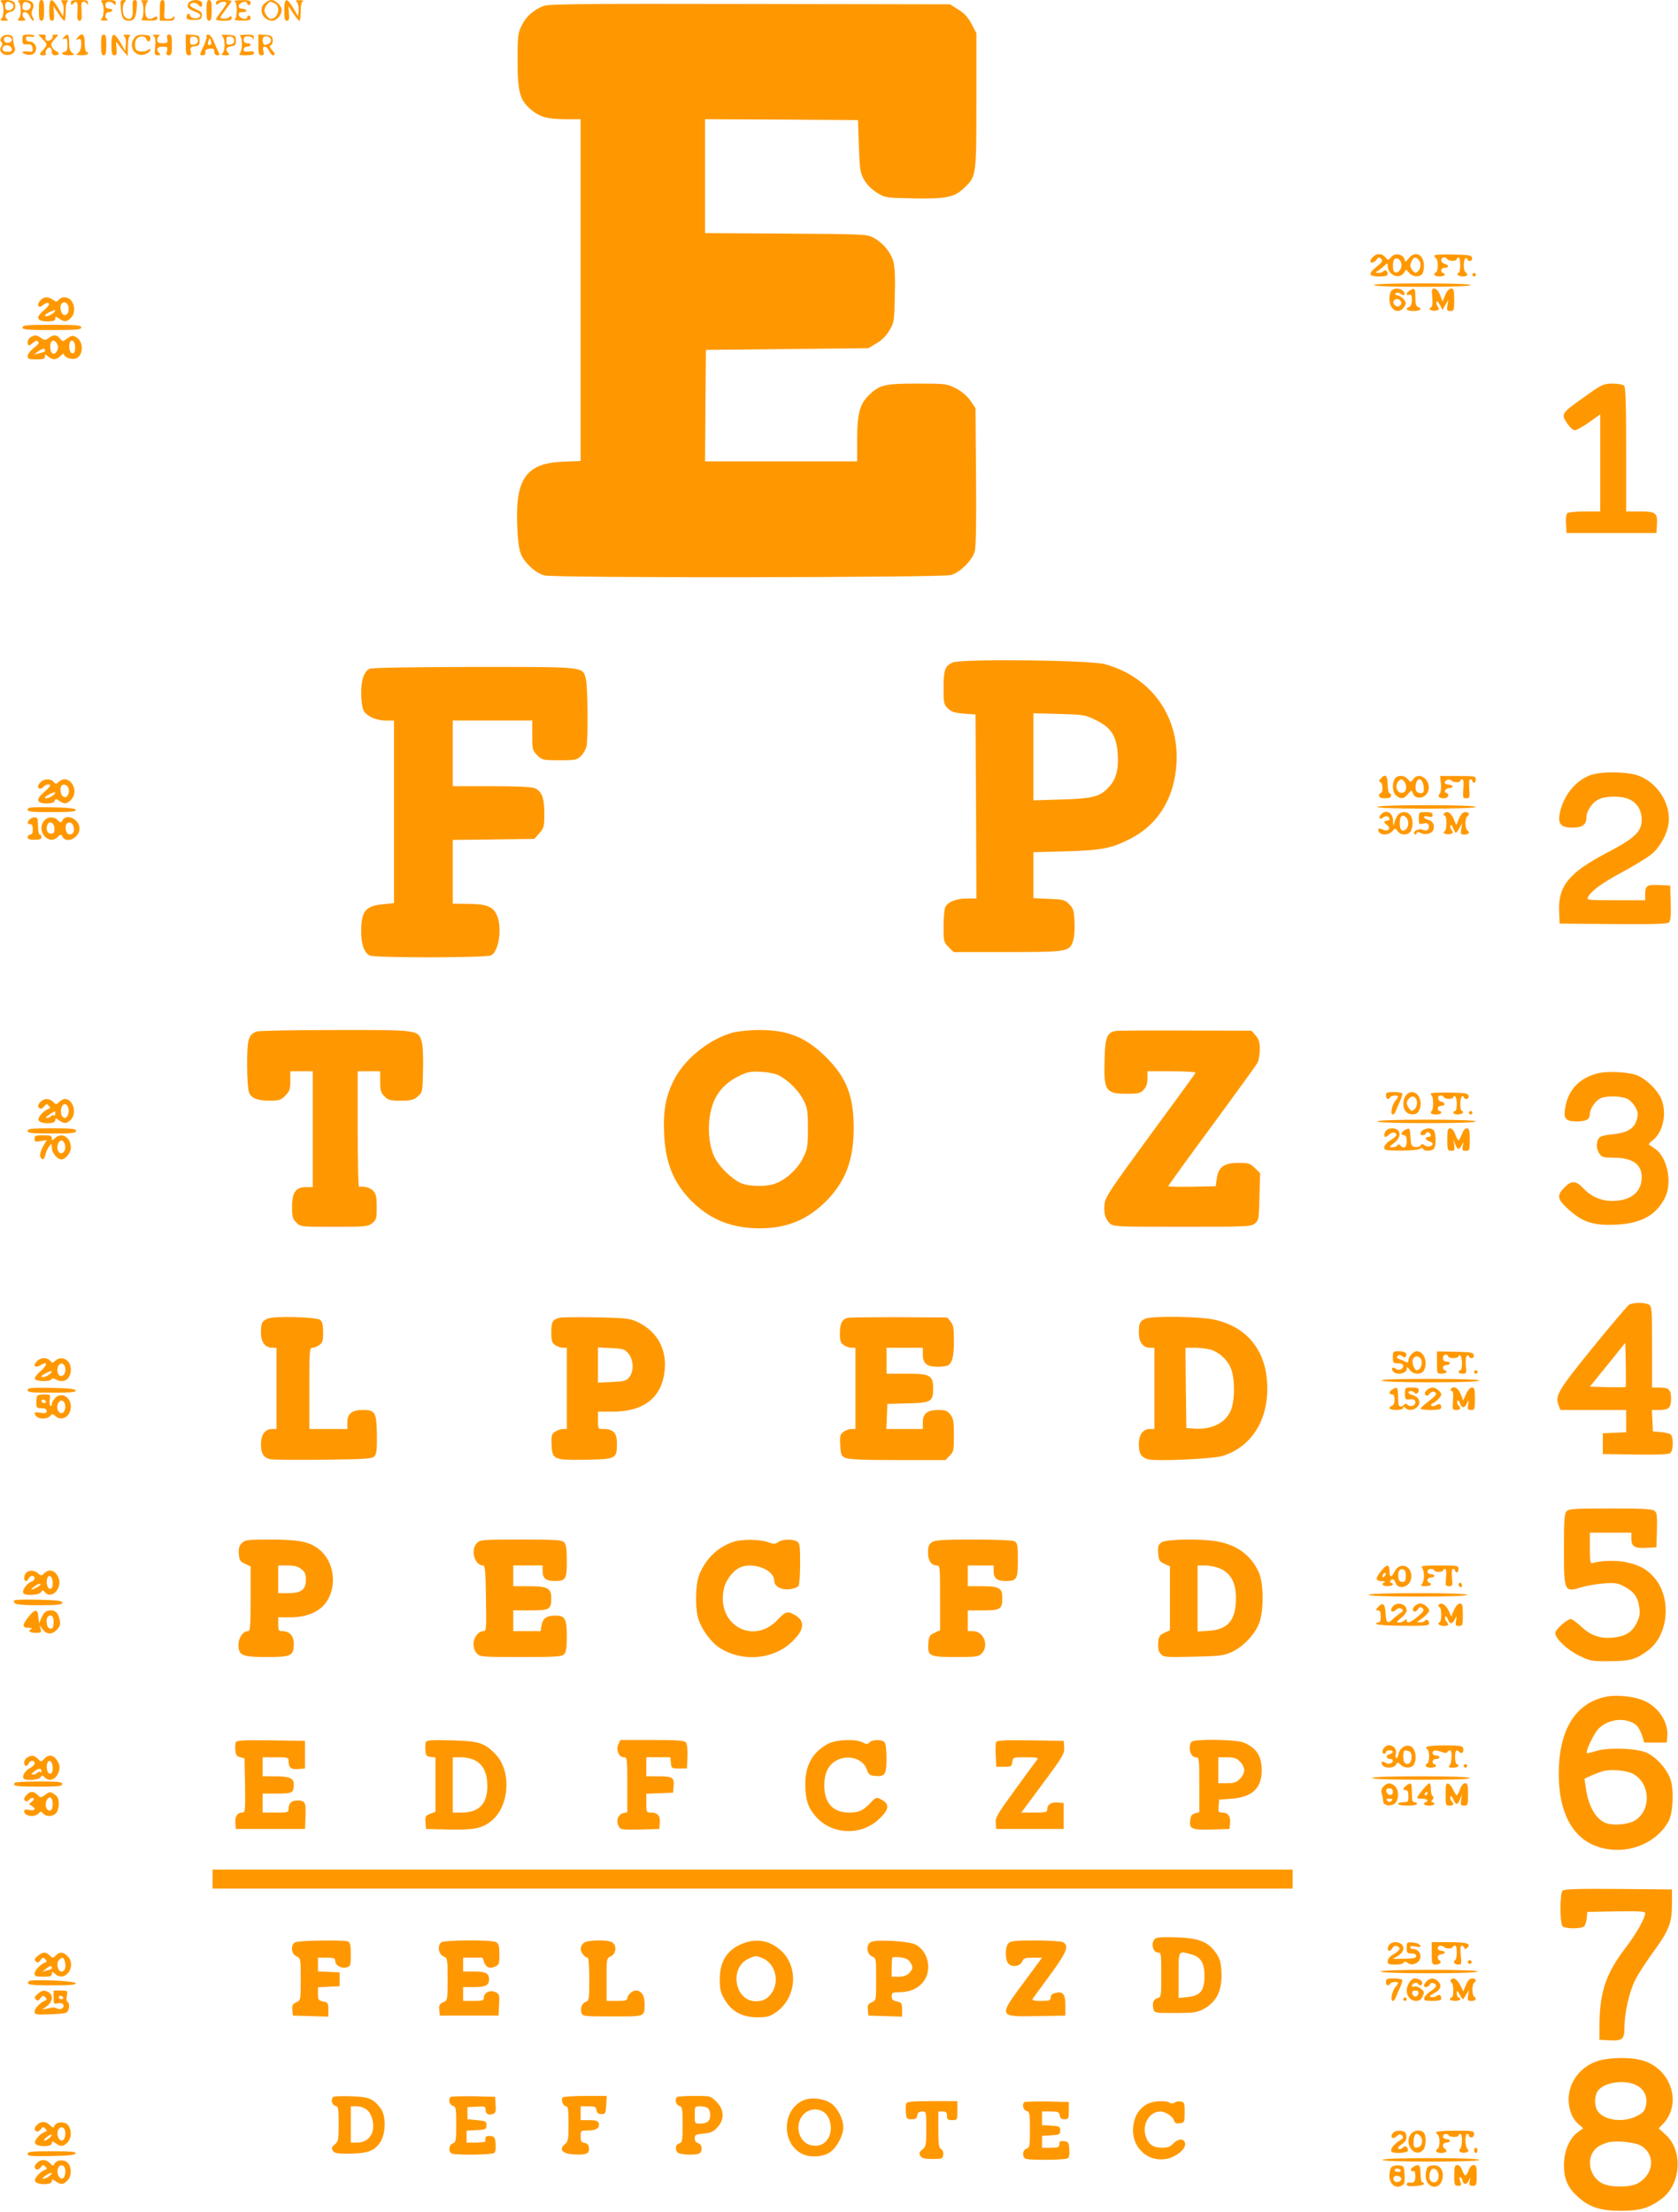 <?xml version="1.0" standalone="no"?>
<!DOCTYPE svg PUBLIC "-//W3C//DTD SVG 20010904//EN"
 "http://www.w3.org/TR/2001/REC-SVG-20010904/DTD/svg10.dtd">
<svg version="1.0" xmlns="http://www.w3.org/2000/svg"
 width="971pt" height="1280pt" viewBox="0 0 971 1280"
 preserveAspectRatio="xMidYMid meet">
<g transform="translate(0,1280) scale(0.1,-0.1)"
fill="#ff9800" stroke="none">
<path d="M8 12788 c16 -16 16 -80 0 -96 -9 -9 -5 -12 17 -12 21 0 26 3 16 9
-20 13 -7 39 21 43 15 2 24 11 26 27 4 29 -12 41 -57 41 -27 0 -32 -3 -23 -12z
m61 -7 c19 -12 6 -41 -19 -41 -15 0 -20 7 -20 25 0 26 14 31 39 16z"/>
<path d="M108 12788 c16 -16 16 -80 0 -96 -9 -9 -6 -12 17 -12 23 0 26 3 17
12 -17 17 -15 38 3 38 9 0 21 -11 27 -25 6 -14 15 -25 20 -25 5 0 4 10 -3 21
-8 15 -8 28 -1 43 16 36 -2 56 -50 56 -33 0 -39 -3 -30 -12z m61 -7 c19 -12 6
-41 -19 -41 -13 0 -20 7 -20 18 0 31 14 39 39 23z"/>
<path d="M225 12740 c0 -47 3 -60 15 -60 12 0 15 13 15 60 0 47 -3 60 -15 60
-12 0 -15 -13 -15 -60z"/>
<path d="M285 12740 c0 -47 3 -60 15 -60 12 0 15 10 12 43 l-3 42 28 -42 c15
-24 31 -43 36 -43 4 0 7 24 7 54 0 34 5 56 13 59 6 3 -1 6 -17 6 -24 1 -26 -1
-17 -13 7 -8 11 -30 9 -48 l-3 -33 -28 48 c-38 65 -52 61 -52 -13z"/>
<path d="M410 12783 c0 -13 3 -14 12 -5 23 23 30 12 26 -43 -2 -44 0 -55 12
-55 12 0 14 11 12 55 -3 44 -1 55 11 55 9 0 18 -6 20 -12 3 -8 6 -6 6 5 1 14
-8 17 -49 17 -40 0 -50 -3 -50 -17z"/>
<path d="M588 12788 c7 -7 12 -28 12 -48 0 -20 -5 -41 -12 -48 -9 -9 -5 -12
18 -11 16 0 23 3 17 6 -21 8 -15 43 7 43 11 0 20 5 20 10 0 6 -9 10 -20 10
-13 0 -20 7 -20 20 0 23 29 27 48 8 9 -9 12 -8 12 5 0 14 -9 17 -47 17 -37 0
-44 -3 -35 -12z"/>
<path d="M699 12753 c4 -56 15 -73 46 -73 31 0 42 17 46 73 3 37 1 47 -11 47
-12 0 -14 -11 -12 -50 4 -54 -14 -74 -43 -50 -18 15 -20 71 -3 88 9 9 8 12 -8
12 -17 0 -19 -6 -15 -47z"/>
<path d="M818 12793 c7 -3 12 -24 12 -53 0 -29 -5 -50 -12 -53 -7 -3 11 -6 40
-6 40 -1 52 2 52 14 0 12 -4 13 -19 4 -31 -20 -51 -4 -51 39 0 21 5 43 12 50
9 9 5 12 -17 11 -17 0 -24 -3 -17 -6z"/>
<path d="M925 12740 l0 -60 43 0 c34 0 42 3 41 18 0 10 -3 12 -6 5 -2 -7 -16
-13 -30 -13 -24 0 -25 2 -21 55 2 44 0 55 -12 55 -12 0 -15 -13 -15 -60z"/>
<path d="M1090 12781 c-11 -22 -1 -34 43 -50 30 -12 35 -26 12 -35 -18 -6 -45
2 -45 15 0 5 -4 9 -10 9 -5 0 -10 -8 -10 -18 0 -14 8 -18 43 -17 36 0 42 3 45
23 3 18 -4 26 -32 37 -20 9 -36 19 -36 24 0 17 29 20 44 6 19 -20 26 -19 26 3
0 27 -66 29 -80 3z"/>
<path d="M1195 12740 c0 -47 3 -60 15 -60 12 0 15 13 15 60 0 47 -3 60 -15 60
-12 0 -15 -13 -15 -60z"/>
<path d="M1250 12783 c0 -13 3 -14 12 -5 14 14 48 16 48 4 0 -5 -13 -26 -30
-48 -16 -21 -30 -42 -30 -46 0 -5 20 -8 45 -8 35 0 45 4 45 16 0 13 -3 14 -14
4 -8 -6 -25 -10 -36 -8 -21 3 -20 5 14 50 20 26 36 49 36 52 0 3 -20 6 -45 6
-36 0 -45 -4 -45 -17z"/>
<path d="M1358 12793 c7 -3 12 -24 12 -53 0 -29 -5 -50 -12 -53 -7 -3 11 -6
40 -6 40 -1 52 2 52 14 0 8 -4 15 -10 15 -5 0 -10 -5 -10 -11 0 -18 -45 -5
-48 14 -3 13 3 17 23 17 15 0 24 4 20 10 -3 6 -15 10 -26 10 -14 0 -19 6 -17
18 3 18 48 31 48 13 0 -6 5 -11 10 -11 6 0 10 7 10 15 0 12 -12 15 -52 14 -29
0 -47 -3 -40 -6z"/>
<path d="M1529 12779 c-36 -36 -6 -99 47 -99 25 0 54 34 54 62 0 24 -35 58
-60 58 -11 0 -29 -9 -41 -21z m62 1 c36 -20 17 -90 -25 -90 -12 0 -36 33 -36
50 0 17 24 50 36 50 3 0 14 -5 25 -10z"/>
<path d="M1645 12740 c0 -47 3 -60 15 -60 12 0 15 10 12 43 l-3 42 28 -42 c15
-24 31 -43 36 -43 4 0 7 24 7 54 0 34 5 56 13 59 6 3 -1 6 -17 6 -24 1 -26 -1
-17 -13 7 -8 11 -30 9 -48 l-3 -33 -28 48 c-38 65 -52 61 -52 -13z"/>
<path d="M3147 12766 c-57 -21 -103 -61 -128 -113 -22 -44 -24 -60 -24 -203 0
-182 13 -229 76 -283 51 -44 97 -57 203 -57 l86 0 0 -989 0 -989 -98 -4 c-216
-7 -281 -97 -269 -373 3 -82 10 -134 22 -163 21 -50 84 -108 134 -122 57 -16
2302 -13 2355 2 52 16 121 84 136 135 8 26 10 161 8 435 l-3 396 -30 44 c-20
28 -49 52 -84 71 -53 26 -59 27 -223 27 -190 0 -218 -7 -281 -68 -52 -51 -67
-107 -67 -259 l0 -123 -440 0 -440 0 2 323 3 322 470 5 470 5 47 28 c31 18 57
44 75 75 27 45 28 54 31 201 3 99 0 169 -8 196 -15 55 -60 109 -113 138 -41
22 -48 22 -509 25 l-468 3 0 329 0 330 443 -2 442 -3 5 -150 c5 -136 7 -154
30 -195 16 -28 43 -55 74 -75 49 -30 51 -30 213 -33 186 -4 237 6 293 61 70
67 70 68 70 503 l0 392 -28 53 c-20 39 -41 62 -77 84 l-48 30 -1156 2 c-948 2
-1163 0 -1194 -11z"/>
<path d="M10 12585 c-9 -11 -10 -19 -2 -27 8 -8 7 -16 -1 -28 -8 -14 -8 -22 2
-34 27 -32 92 -6 76 30 -4 10 -8 30 -9 44 -1 19 -7 26 -27 28 -14 2 -31 -4
-39 -13z m58 -12 c5 -17 -26 -29 -40 -15 -6 6 -7 15 -3 22 9 14 37 9 43 -7z
m0 -55 c3 -13 -3 -18 -21 -18 -29 0 -37 7 -30 27 8 19 47 12 51 -9z"/>
<path d="M130 12571 c0 -26 3 -30 27 -28 22 2 29 -3 31 -22 3 -21 1 -23 -27
-19 -37 5 -42 -9 -6 -18 15 -4 32 -1 40 6 29 24 11 70 -27 70 -10 0 -18 7 -18
16 0 12 7 15 25 12 14 -3 25 -1 25 3 0 5 -16 9 -35 9 -32 0 -35 -2 -35 -29z"/>
<path d="M245 12575 c30 -29 31 -35 5 -63 -25 -27 -25 -32 1 -32 11 0 17 4 14
10 -8 13 14 42 26 34 5 -3 9 -14 9 -25 0 -12 7 -19 20 -19 23 0 27 15 6 23 -8
3 -19 14 -25 25 -8 14 -5 24 15 45 24 26 24 27 4 27 -12 0 -19 -4 -16 -9 8
-12 -21 -34 -34 -26 -6 4 -9 13 -6 21 4 10 -2 14 -19 14 l-24 0 24 -25z"/>
<path d="M370 12585 c-11 -13 -10 -14 4 -9 13 5 16 -1 16 -35 0 -30 -4 -41
-15 -41 -8 0 -15 -4 -15 -10 0 -5 17 -10 38 -10 33 1 35 2 20 14 -13 9 -18 27
-18 60 0 48 -9 57 -30 31z"/>
<path d="M449 12583 c-12 -15 -12 -16 4 -10 14 5 17 0 17 -30 0 -22 -7 -41
-17 -49 -16 -12 -14 -13 20 -14 20 0 37 5 37 10 0 6 -4 10 -10 10 -5 0 -10 23
-10 50 0 53 -15 65 -41 33z"/>
<path d="M585 12540 c0 -47 3 -60 15 -60 12 0 15 13 15 60 0 47 -3 60 -15 60
-12 0 -15 -13 -15 -60z"/>
<path d="M645 12540 c0 -49 3 -60 17 -60 13 0 15 8 12 43 -4 37 -3 40 8 23 7
-10 23 -31 35 -45 l22 -26 1 57 c0 35 5 58 13 61 6 3 -1 6 -18 6 -20 0 -26 -2
-17 -8 8 -5 12 -23 10 -47 l-3 -39 -28 48 c-38 64 -52 61 -52 -13z"/>
<path d="M774 12575 c-34 -52 15 -112 71 -87 14 6 25 17 25 23 0 8 -4 8 -14 0
-8 -7 -27 -11 -43 -9 -22 2 -29 9 -31 31 -2 16 2 35 9 43 15 18 48 18 55 -1 8
-21 24 -19 24 3 0 15 -8 19 -40 20 -32 2 -43 -3 -56 -23z"/>
<path d="M889 12591 c10 -6 12 -23 9 -60 -5 -46 -3 -51 15 -51 16 0 18 3 9 12
-22 22 -13 38 19 38 28 0 31 -2 25 -25 -5 -20 -3 -25 11 -25 15 0 18 9 18 60
0 48 -3 60 -16 60 -12 0 -15 -7 -11 -25 4 -22 1 -25 -27 -25 -24 0 -31 4 -31
19 0 11 6 22 13 24 6 3 -1 6 -18 6 -21 1 -26 -2 -16 -8z"/>
<path d="M1075 12540 c0 -51 3 -60 18 -60 13 0 16 5 11 24 -5 21 -2 25 23 28
24 3 28 7 28 33 0 28 -3 30 -40 33 l-40 3 0 -61z m70 25 c0 -13 -8 -21 -22
-23 -19 -3 -23 1 -23 23 0 22 4 26 23 23 14 -2 22 -10 22 -23z"/>
<path d="M1195 12590 c3 -5 -5 -32 -18 -60 -23 -47 -23 -50 -5 -50 12 0 18 6
16 18 -2 12 5 18 25 20 22 3 27 -1 27 -17 0 -12 7 -21 15 -21 18 0 18 4 5 28
-5 9 -16 34 -24 55 -9 21 -22 37 -31 37 -9 0 -13 -4 -10 -10z m23 -49 c-15 -5
-19 4 -11 24 6 18 7 18 13 -1 4 -10 3 -21 -2 -23z"/>
<path d="M1288 12589 c15 -16 16 -81 0 -97 -9 -9 -6 -12 17 -12 23 0 26 3 17
12 -20 20 -14 36 16 40 23 3 27 8 27 33 0 28 -2 30 -45 33 -36 3 -43 1 -32 -9z
m67 -24 c0 -13 -8 -21 -22 -23 -19 -3 -23 1 -23 23 0 22 4 26 23 23 14 -2 22
-10 22 -23z"/>
<path d="M1388 12593 c16 -6 16 -85 0 -101 -9 -9 -2 -12 35 -12 32 0 47 4 47
13 0 9 -10 12 -30 9 -23 -3 -30 0 -30 12 0 9 8 16 20 16 11 0 20 5 20 10 0 6
-9 10 -20 10 -13 0 -20 7 -20 20 0 14 7 20 24 20 13 0 27 -6 29 -12 3 -8 6 -6
6 5 1 14 -7 17 -46 16 -27 0 -42 -3 -35 -6z"/>
<path d="M1495 12540 c0 -51 3 -60 18 -60 14 0 16 5 11 25 -4 18 -2 25 8 25 8
0 20 -11 26 -25 6 -14 16 -25 22 -25 15 0 12 11 -7 32 -14 15 -15 21 -4 27 7
5 11 19 9 32 -2 20 -9 24 -43 27 l-40 3 0 -61z m72 34 c6 -16 -12 -34 -34 -34
-7 0 -13 11 -13 25 0 18 5 25 20 25 11 0 23 -7 27 -16z"/>
<path d="M7946 11314 c-9 -8 -16 -20 -16 -25 0 -15 22 -10 36 9 10 14 15 15
26 4 11 -11 7 -19 -24 -44 -53 -42 -50 -58 12 -58 37 0 50 4 50 14 0 19 -17
29 -25 16 -3 -5 -16 -10 -28 -9 -21 0 -21 1 -3 12 11 7 28 20 38 30 17 16 18
16 18 -1 0 -52 65 -82 93 -42 l14 20 18 -20 c20 -22 55 -26 73 -8 7 7 12 29
12 49 0 66 -51 91 -88 44 -18 -23 -20 -24 -25 -5 -8 30 -57 38 -77 12 -17 -20
-17 -20 -33 -1 -20 23 -50 25 -71 3z m164 -49 c0 -26 -24 -50 -40 -40 -14 9
-13 72 3 78 18 7 37 -12 37 -38z m98 33 c17 -17 15 -53 -4 -69 -14 -11 -18
-10 -30 6 -17 23 -17 30 -4 56 12 22 21 24 38 7z"/>
<path d="M8300 11321 c0 -6 5 -13 10 -16 6 -3 10 -21 10 -40 0 -19 -4 -37 -10
-40 -20 -12 -9 -25 20 -25 17 0 30 5 30 10 0 6 -4 10 -10 10 -5 0 -10 7 -10
15 0 8 9 15 20 15 11 0 20 4 20 9 0 5 -9 11 -20 14 -11 3 -20 12 -20 21 0 18
25 22 35 6 3 -5 17 -10 31 -10 13 0 24 5 24 10 0 6 5 10 10 10 6 0 10 -20 10
-45 0 -25 -5 -45 -11 -45 -5 0 -7 -4 -4 -10 8 -13 55 -13 55 -1 0 6 -4 13 -10
16 -5 3 -10 21 -10 40 0 19 5 37 10 40 6 3 10 1 10 -4 0 -6 7 -11 16 -11 9 0
14 7 12 18 -3 15 -17 17 -111 19 -61 2 -107 -1 -107 -6z"/>
<path d="M8520 11210 c0 -5 5 -10 10 -10 6 0 10 5 10 10 0 6 -4 10 -10 10 -5
0 -10 -4 -10 -10z"/>
<path d="M7950 11150 c0 -6 100 -10 280 -10 180 0 280 4 280 10 0 6 -100 10
-280 10 -180 0 -280 -4 -280 -10z"/>
<path d="M8052 11118 c-7 -7 -12 -29 -12 -49 0 -63 53 -92 84 -47 13 19 14 25
2 42 -7 11 -24 23 -37 26 -17 4 -20 8 -11 14 7 4 19 2 28 -5 19 -16 30 -4 14
16 -15 18 -51 20 -68 3z m55 -64 c8 -22 -18 -37 -36 -20 -7 8 -10 19 -7 25 10
16 36 13 43 -5z"/>
<path d="M8158 11119 c-22 -12 -24 -33 -3 -25 12 4 15 -3 15 -30 0 -22 -6 -37
-15 -40 -28 -11 -15 -24 25 -24 40 0 53 13 25 24 -11 4 -15 20 -15 56 0 52 -3
56 -32 39z"/>
<path d="M8288 11079 c3 -37 1 -54 -9 -60 -11 -6 -10 -9 4 -15 9 -3 24 -3 33
0 13 5 14 9 4 21 -6 8 -10 20 -8 27 3 8 11 1 20 -16 l15 -30 17 30 17 29 -5
-32 c-5 -29 -3 -33 17 -33 20 0 22 4 22 65 0 56 -3 65 -18 65 -11 0 -24 -14
-34 -37 l-15 -38 -15 38 c-9 23 -22 37 -33 37 -15 0 -16 -7 -12 -51z"/>
<path d="M236 11064 c-28 -28 -14 -54 15 -28 10 9 23 13 30 9 8 -5 -1 -18 -26
-40 -51 -42 -44 -65 20 -65 34 0 45 4 45 16 0 14 2 14 22 0 30 -21 44 -20 68
4 24 24 26 67 4 98 -17 25 -56 29 -74 7 -11 -13 -15 -13 -33 0 -28 19 -52 19
-71 -1z m160 -39 c8 -32 -13 -60 -32 -44 -15 12 -19 51 -7 62 14 15 33 6 39
-18z m-92 -40 c-18 -14 -44 -20 -44 -10 0 7 54 34 59 29 3 -2 -4 -11 -15 -19z"/>
<path d="M130 10905 c0 -13 26 -15 170 -15 144 0 170 2 170 15 0 13 -26 15
-170 15 -144 0 -170 -2 -170 -15z"/>
<path d="M178 10849 c-10 -5 -18 -19 -18 -29 0 -24 8 -25 32 -3 13 11 22 13
29 6 7 -7 -1 -19 -26 -37 -19 -15 -35 -36 -35 -47 0 -16 7 -19 50 -19 40 0 50
3 50 17 0 15 1 15 18 0 25 -22 48 -21 72 3 11 11 20 16 20 10 0 -16 40 -32 65
-26 49 12 52 101 4 126 -18 10 -26 8 -49 -8 -27 -20 -27 -20 -43 -1 -20 23
-36 24 -65 3 -20 -14 -24 -14 -44 0 -26 18 -36 19 -60 5z m152 -39 c8 -14 8
-26 0 -41 -14 -25 -34 -20 -38 10 -7 47 18 68 38 31z m105 -21 c0 -24 -5 -34
-15 -34 -16 0 -25 37 -16 62 10 26 31 8 31 -28z m-176 -24 c-2 -2 -18 -6 -34
-10 l-30 -7 30 21 c17 12 31 16 34 10 1 -6 1 -12 0 -14z"/>
<path d="M9170 10504 c-136 -96 -137 -99 -103 -152 16 -24 35 -42 46 -42 10 0
47 21 83 46 l64 46 0 -281 0 -281 -87 0 c-49 0 -94 -4 -101 -9 -9 -5 -12 -25
-10 -62 l3 -54 260 0 260 0 3 48 c4 69 -6 77 -99 77 l-79 0 0 358 c0 265 -3
361 -12 370 -7 7 -37 12 -67 12 -53 -1 -61 -4 -161 -76z"/>
<path d="M5513 8966 c-45 -20 -53 -43 -53 -149 0 -88 2 -95 26 -118 20 -19 40
-25 92 -29 l67 -5 3 -532 2 -533 -55 0 c-61 0 -108 -19 -125 -49 -5 -11 -10
-61 -10 -111 0 -88 1 -93 29 -121 l29 -29 312 0 c349 0 359 2 380 66 7 20 10
69 8 110 -3 65 -7 77 -31 101 -25 26 -35 28 -117 31 l-90 4 0 133 0 133 188 5
c210 6 265 17 377 75 132 69 218 186 250 337 65 311 -99 587 -400 671 -85 24
-832 32 -882 10z m831 -335 c86 -42 117 -91 124 -195 6 -94 -11 -151 -57 -197
-50 -51 -92 -61 -273 -66 l-158 -5 0 252 0 252 149 -4 c143 -4 151 -5 215 -37z"/>
<path d="M2137 8929 c-32 -18 -47 -65 -47 -141 0 -40 6 -84 13 -98 17 -34 72
-60 130 -60 l47 0 0 -529 0 -528 -60 -6 c-105 -9 -130 -39 -130 -158 0 -75 17
-121 49 -139 27 -14 675 -14 703 1 47 25 66 169 30 239 -22 45 -62 59 -169 59
l-83 1 0 184 0 185 236 3 236 3 29 33 c27 30 29 38 29 113 0 90 -14 129 -55
147 -18 8 -98 12 -250 12 l-225 0 0 190 0 190 230 0 230 0 0 -86 c0 -81 1 -87
29 -115 29 -28 32 -29 129 -29 93 0 101 2 124 25 14 14 28 39 32 56 10 51 7
351 -4 390 -20 72 8 69 -647 69 -381 -1 -594 -4 -606 -11z"/>
<path d="M9203 8314 c-89 -32 -162 -126 -179 -231 -8 -54 12 -73 76 -73 56 0
80 18 80 58 0 40 36 91 75 108 44 18 126 18 169 0 48 -20 76 -64 76 -120 0
-69 -40 -107 -201 -191 -219 -115 -283 -192 -277 -338 l3 -72 309 -3 c224 -2
312 1 323 9 10 9 13 36 11 113 l-3 101 -64 3 c-71 3 -81 -3 -81 -55 l0 -33
-170 0 c-160 0 -170 1 -161 18 20 37 81 82 201 146 69 38 143 83 165 101 49
40 91 114 100 177 17 111 -61 236 -171 278 -67 25 -216 27 -281 4z"/>
<path d="M7989 8293 c-11 -13 -11 -17 -1 -20 14 -5 17 -63 2 -63 -5 0 -10 -7
-10 -15 0 -10 11 -15 35 -15 24 0 35 5 35 15 0 8 -4 15 -10 15 -5 0 -10 23
-10 50 0 53 -15 65 -41 33z"/>
<path d="M8070 8291 c-16 -30 -12 -76 8 -94 26 -24 47 -21 70 8 19 24 21 25
27 6 14 -44 79 -33 91 16 15 60 -55 111 -88 64 -14 -20 -14 -20 -31 -1 -22 26
-63 26 -77 1z m60 -21 c16 -30 3 -62 -23 -58 -25 3 -35 41 -17 64 17 19 27 18
40 -6z m108 -23 c3 -32 0 -37 -18 -37 -25 0 -34 21 -26 56 10 40 40 27 44 -19z"/>
<path d="M8338 8265 c2 -26 0 -51 -7 -58 -14 -17 -4 -27 26 -27 24 0 33 25 11
32 -18 6 0 28 23 28 11 0 17 5 14 10 -3 6 -15 10 -26 10 -10 0 -19 5 -19 10 0
15 31 25 39 13 8 -12 51 -14 51 -2 0 5 5 9 11 9 8 0 10 -18 7 -55 -4 -51 -3
-55 17 -55 20 0 21 4 17 55 -3 37 -1 55 7 55 6 0 11 -4 11 -10 0 -5 5 -10 10
-10 6 0 10 9 10 20 0 18 -7 19 -104 19 l-103 0 5 -44z"/>
<path d="M236 8274 c-9 -8 -16 -19 -16 -24 0 -17 18 -20 30 -5 13 16 40 21 40
8 0 -5 -17 -22 -37 -39 -47 -40 -41 -64 17 -64 27 0 43 5 46 15 5 13 8 13 27
0 29 -20 43 -19 67 5 56 56 -12 158 -70 105 -15 -14 -18 -14 -30 0 -16 20 -54
19 -74 -1z m162 -42 c5 -32 -16 -56 -34 -41 -15 12 -19 51 -7 63 14 13 38 0
41 -22z m-94 -37 c-18 -14 -44 -20 -44 -10 0 7 54 34 59 29 3 -2 -4 -11 -15
-19z"/>
<path d="M7970 8130 c0 -6 102 -10 285 -10 183 0 285 4 285 10 0 6 -102 10
-285 10 -183 0 -285 -4 -285 -10z"/>
<path d="M160 8115 c0 -13 21 -15 141 -15 108 0 140 3 137 13 -3 9 -43 13
-141 15 -117 2 -137 0 -137 -13z"/>
<path d="M7990 8085 c-16 -20 -5 -32 14 -16 15 13 36 7 36 -10 0 -5 -7 -9 -15
-9 -20 0 -19 -10 3 -26 24 -18 3 -40 -26 -25 -23 12 -36 3 -21 -16 17 -19 57
-16 76 7 17 19 17 19 30 0 17 -24 56 -26 74 -4 7 9 13 31 13 49 0 40 -19 65
-49 65 -26 0 -43 -17 -55 -57 -8 -27 -8 -27 -9 8 -1 48 -43 67 -71 34z m148
-17 c16 -16 15 -53 -3 -68 -21 -17 -35 -4 -35 34 0 45 14 58 38 34z"/>
<path d="M8210 8064 c0 -34 2 -36 25 -30 18 5 27 2 32 -9 8 -24 -11 -39 -34
-27 -20 11 -63 -11 -48 -25 4 -5 10 -2 12 4 3 10 10 10 25 2 26 -14 65 -4 73
20 8 27 -4 50 -31 57 -13 3 -24 10 -24 15 0 5 11 7 25 3 19 -5 25 -2 25 10 0
12 -10 16 -40 16 -39 0 -40 -1 -40 -36z"/>
<path d="M8355 8090 c-3 -5 -1 -10 4 -10 16 0 14 -87 -1 -93 -9 -3 -7 -7 5
-12 9 -4 24 -4 33 -1 13 5 14 9 4 21 -6 8 -10 20 -7 27 3 8 9 2 16 -14 6 -16
13 -28 15 -28 3 0 13 12 21 28 l16 27 -5 -32 c-5 -30 -3 -33 19 -33 25 0 33
14 15 25 -5 3 -10 21 -10 40 0 19 5 37 10 40 17 11 11 25 -11 25 -14 0 -25
-12 -36 -37 l-16 -38 -16 37 c-15 37 -42 50 -56 28z"/>
<path d="M172 8058 c-16 -16 -15 -28 3 -28 10 0 15 -10 15 -30 0 -20 -5 -30
-15 -30 -8 0 -15 -7 -15 -15 0 -11 11 -15 40 -15 29 0 40 4 40 15 0 8 -4 15
-10 15 -5 0 -10 23 -10 50 0 41 -3 50 -18 50 -10 0 -23 -5 -30 -12z"/>
<path d="M257 8052 c-52 -58 24 -150 78 -95 16 16 18 16 27 0 23 -42 98 -6 98
48 0 54 -75 90 -98 48 -9 -16 -11 -16 -27 0 -22 22 -58 22 -78 -1z m58 -47 c0
-23 -4 -30 -20 -30 -21 0 -31 25 -21 51 11 28 41 12 41 -21z m111 9 c8 -29 -7
-49 -30 -41 -16 6 -22 48 -9 60 14 15 33 6 39 -19z"/>
<path d="M1484 6830 c-47 -19 -54 -45 -54 -192 0 -79 5 -147 11 -161 15 -34
49 -47 120 -47 54 0 64 3 90 29 25 26 29 37 29 85 l0 56 65 0 65 0 0 -335 0
-335 -38 0 c-60 0 -82 -30 -82 -114 0 -58 3 -70 25 -91 24 -25 25 -25 218 -25
181 0 196 1 221 21 24 19 26 27 26 93 0 59 -4 76 -20 94 -18 19 -51 28 -82 23
-5 0 -8 150 -8 334 l0 335 65 0 65 0 0 -60 c0 -51 4 -65 25 -85 21 -22 33 -25
94 -25 59 0 74 4 98 24 28 24 28 26 31 153 2 77 -1 143 -8 166 -20 67 -22 67
-507 66 -235 0 -438 -4 -449 -9z"/>
<path d="M4241 6824 c-135 -36 -279 -152 -340 -272 -49 -97 -64 -178 -58 -312
7 -165 52 -280 150 -382 103 -106 217 -158 367 -166 174 -8 304 40 420 156
112 113 160 238 160 422 0 187 -41 293 -159 411 -117 116 -222 159 -391 158
-52 0 -119 -7 -149 -15z m267 -248 c53 -28 112 -86 140 -140 24 -47 27 -61 27
-166 0 -106 -2 -119 -29 -173 -31 -64 -100 -126 -163 -148 -51 -18 -150 -16
-195 4 -56 24 -133 101 -157 158 -44 100 -37 257 15 345 29 51 73 90 139 121
42 20 62 23 120 20 39 -2 85 -11 103 -21z"/>
<path d="M6454 6833 c-48 -9 -59 -37 -62 -160 -6 -185 5 -203 126 -203 69 0
81 3 100 23 15 16 22 36 22 65 l0 42 141 0 c77 0 139 -4 137 -8 -1 -5 -119
-167 -262 -361 -226 -308 -259 -358 -264 -396 -6 -56 3 -89 30 -115 21 -19 34
-20 419 -20 376 0 398 1 420 19 23 18 24 26 27 155 l4 136 -30 30 c-28 27 -37
30 -96 30 -83 0 -116 -24 -125 -91 l-6 -44 -137 -3 c-76 -1 -138 0 -138 3 0 3
113 160 252 348 138 188 258 353 265 367 7 14 13 48 13 77 0 40 -5 58 -24 80
l-24 28 -384 1 c-210 1 -393 0 -404 -3z"/>
<path d="M9240 6587 c-100 -28 -160 -90 -180 -184 -16 -75 -4 -93 63 -93 56 0
77 12 77 43 0 28 30 74 58 89 36 19 133 16 165 -5 15 -9 34 -31 43 -49 13 -26
14 -38 5 -70 -16 -51 -55 -74 -142 -83 -52 -5 -72 -12 -79 -25 -15 -27 -12
-62 6 -88 13 -19 24 -22 80 -22 110 0 164 -37 164 -113 0 -86 -63 -137 -170
-137 -67 0 -123 25 -169 74 -43 45 -68 45 -109 3 -45 -46 -41 -67 23 -125 81
-74 143 -95 270 -90 148 6 235 52 288 153 46 88 17 236 -56 287 -18 12 -34 23
-36 25 -2 1 8 13 24 25 61 48 83 164 46 243 -24 51 -84 109 -136 131 -52 21
-177 27 -235 11z"/>
<path d="M8020 6460 c0 -21 15 -27 25 -10 7 11 45 14 45 3 0 -3 -7 -14 -15
-23 -20 -22 -31 -80 -16 -80 6 0 14 8 17 18 3 9 14 35 24 56 10 22 17 43 14
48 -3 4 -25 8 -50 8 -37 0 -44 -3 -44 -20z"/>
<path d="M8137 6462 c-21 -23 -22 -76 -1 -96 21 -22 61 -20 74 3 36 69 -25
146 -73 93z m63 -47 c0 -12 -7 -29 -16 -36 -14 -11 -18 -10 -30 6 -18 25 -18
40 2 60 20 20 44 4 44 -30z"/>
<path d="M8280 6471 c0 -4 3 -11 7 -14 3 -4 6 -23 6 -42 0 -19 -3 -38 -6 -42
-15 -14 -6 -23 23 -23 17 0 30 5 30 10 0 6 -4 10 -10 10 -5 0 -10 7 -10 15 0
9 9 15 21 15 12 0 19 5 17 13 -3 6 -11 12 -19 12 -7 0 -15 8 -17 18 -4 18 22
24 33 7 8 -13 55 -13 55 1 0 5 5 7 10 4 6 -3 10 -24 10 -46 0 -21 -4 -39 -10
-39 -5 0 -10 -4 -10 -10 0 -5 11 -10 24 -10 14 0 28 5 31 10 3 6 1 10 -4 10
-14 0 -14 77 -1 85 6 3 10 1 10 -4 0 -6 7 -11 16 -11 9 0 14 7 12 18 -3 15
-17 17 -111 19 -59 1 -107 -1 -107 -6z"/>
<path d="M236 6424 c-19 -18 -20 -30 -5 -39 6 -4 16 1 24 11 12 16 16 17 27 5
11 -11 11 -14 0 -18 -31 -11 -65 -50 -59 -66 9 -23 97 -24 97 -1 0 14 2 14 22
0 30 -21 44 -20 68 4 37 37 13 120 -35 120 -8 0 -23 -8 -32 -17 -17 -17 -19
-17 -35 0 -22 21 -52 22 -72 1z m159 -34 c8 -26 -3 -60 -20 -60 -8 0 -17 9
-20 20 -8 26 3 60 20 60 8 0 17 -9 20 -20z m-75 -36 c0 -8 -4 -13 -9 -9 -5 3
-12 1 -16 -5 -3 -5 -14 -10 -23 -10 -11 0 -7 6 13 19 37 24 35 24 35 5z"/>
<path d="M8500 6360 c0 -5 5 -10 10 -10 6 0 10 5 10 10 0 6 -4 10 -10 10 -5 0
-10 -4 -10 -10z"/>
<path d="M7970 6310 c0 -6 102 -10 285 -10 183 0 285 4 285 10 0 6 -102 10
-285 10 -183 0 -285 -4 -285 -10z"/>
<path d="M160 6255 c0 -13 22 -15 140 -15 118 0 140 2 140 15 0 13 -22 15
-140 15 -118 0 -140 -2 -140 -15z"/>
<path d="M8022 6258 c-13 -13 -16 -38 -5 -38 3 0 14 7 24 16 17 15 39 12 39
-6 0 -5 -16 -18 -35 -30 -20 -12 -35 -30 -35 -40 0 -17 9 -19 97 -19 53 0 102
4 109 10 8 7 14 7 19 -1 9 -14 50 -13 63 3 13 15 12 88 -1 105 -18 23 -77 8
-77 -20 0 -13 28 -9 32 4 2 6 10 8 16 4 17 -10 15 -26 -3 -26 -22 0 -18 -18 5
-25 11 -3 20 -10 20 -15 0 -15 -32 -21 -47 -8 -11 9 -16 9 -22 -1 -5 -7 -19
-11 -32 -9 -21 3 -24 9 -27 56 -3 56 -4 57 -33 42 -23 -13 -25 -30 -4 -30 10
0 15 -11 15 -35 0 -36 -15 -46 -37 -24 -8 8 -13 8 -17 0 -4 -6 -17 -11 -29
-11 -20 0 -19 3 11 26 46 36 39 84 -13 84 -12 0 -26 -5 -33 -12z"/>
<path d="M8375 6205 c0 -61 2 -65 22 -65 20 0 22 4 18 33 l-5 32 11 -27 c13
-34 22 -35 38 -5 11 21 11 21 6 -5 -5 -24 -2 -28 17 -28 22 0 23 4 23 65 0 54
-3 65 -17 65 -10 0 -22 -14 -29 -35 -7 -19 -16 -35 -19 -35 -3 0 -12 16 -19
35 -7 21 -19 35 -29 35 -14 0 -17 -11 -17 -65z"/>
<path d="M200 6210 c0 -18 4 -20 35 -14 l35 6 -22 -39 c-12 -22 -19 -47 -15
-56 10 -25 24 -20 30 11 3 15 13 36 21 47 15 19 15 19 16 -7 0 -30 31 -68 55
-68 24 0 55 38 55 68 0 60 -52 92 -92 55 -17 -15 -18 -15 -18 0 0 14 -10 17
-50 17 -44 0 -50 -3 -50 -20z m176 -35 c4 -15 1 -32 -7 -41 -19 -23 -44 5 -35
40 8 33 34 34 42 1z"/>
<path d="M9427 5249 c-9 -6 -105 -118 -212 -250 -201 -248 -217 -276 -196
-332 l11 -27 190 0 190 0 0 -65 0 -64 -67 -3 -68 -3 0 -60 0 -60 189 -3 c130
-2 193 1 202 9 17 14 18 93 2 107 -7 6 -33 12 -58 14 l-45 4 -3 62 -3 62 44 0
c54 0 67 13 67 65 0 52 -13 65 -67 65 l-43 0 0 235 c0 221 -1 235 -19 245 -25
13 -91 13 -114 -1z m-20 -476 c-3 -2 -50 -2 -106 -1 l-101 3 103 127 102 127
3 -126 c1 -69 1 -128 -1 -130z"/>
<path d="M1550 5169 c-34 -14 -40 -26 -40 -81 0 -55 24 -88 65 -88 l25 0 0
-235 0 -235 -25 0 c-41 0 -65 -33 -65 -89 0 -53 15 -77 53 -86 12 -3 149 -5
304 -3 246 3 284 5 299 19 13 14 16 37 15 125 -2 130 -10 144 -80 144 -64 0
-91 -21 -91 -71 l0 -39 -110 0 -110 0 0 235 c0 219 1 235 18 235 10 0 28 7 40
16 18 13 22 25 22 73 0 42 -5 62 -17 72 -20 17 -266 24 -303 8z"/>
<path d="M3235 5173 c-37 -10 -45 -24 -45 -84 0 -48 4 -60 22 -73 12 -9 33
-16 45 -16 l23 0 0 -235 0 -235 -23 0 c-12 0 -33 -7 -45 -16 -20 -14 -23 -23
-20 -77 4 -85 12 -88 201 -85 172 3 177 6 177 94 0 61 -21 84 -77 84 -33 0
-33 0 -33 50 l0 50 85 0 c186 0 291 87 302 250 9 123 -52 222 -166 273 -40 17
-70 20 -236 23 -104 2 -199 1 -210 -3z m401 -206 c31 -36 33 -104 5 -138 -17
-21 -30 -24 -100 -27 l-81 -4 0 102 0 102 76 -4 c69 -3 79 -6 100 -31z"/>
<path d="M4905 5173 c-32 -8 -45 -33 -45 -89 0 -43 4 -56 22 -68 12 -9 33 -16
45 -16 l23 0 0 -235 0 -235 -23 0 c-12 0 -33 -7 -45 -16 -20 -14 -23 -23 -20
-77 3 -54 6 -63 28 -74 18 -9 100 -13 303 -13 l278 0 24 25 c23 22 25 32 25
118 0 80 -3 98 -21 121 -17 21 -29 26 -68 26 -64 0 -91 -20 -91 -71 l0 -39
-105 0 -106 0 3 73 3 72 115 3 c137 3 150 10 150 84 0 79 -16 88 -155 88
l-115 0 0 75 0 75 105 0 105 0 0 -38 c0 -53 23 -72 86 -72 27 0 54 4 60 8 25
16 34 55 34 140 0 73 -3 94 -19 113 l-19 24 -279 2 c-153 0 -287 -1 -298 -4z"/>
<path d="M6630 5169 c-33 -14 -40 -26 -40 -81 0 -55 24 -88 65 -88 l25 0 0
-235 0 -235 -25 0 c-41 0 -65 -33 -65 -89 0 -54 15 -77 56 -87 49 -12 376 3
429 20 182 57 281 236 254 460 -23 189 -152 313 -349 336 -108 12 -317 12
-350 -1z m372 -179 c50 -14 97 -55 119 -105 26 -56 26 -194 0 -251 -32 -70
-110 -108 -206 -102 l-50 3 -3 233 -2 232 52 0 c29 0 70 -5 90 -10z"/>
<path d="M8060 4945 c0 -32 2 -35 30 -35 20 0 30 -5 30 -15 0 -20 -27 -30 -44
-16 -17 14 -29 2 -15 -16 21 -24 79 -13 80 16 0 12 3 11 16 -6 20 -29 68 -31
83 -4 24 47 0 111 -42 111 -19 0 -48 -32 -48 -53 0 -13 -4 -15 -17 -8 -10 5
-27 12 -37 16 -14 4 -16 9 -8 17 8 8 15 8 26 -1 10 -8 16 -9 21 -1 11 18 -5
30 -41 30 -32 0 -34 -2 -34 -35z m166 -20 c6 -24 -9 -55 -27 -55 -14 0 -30 40
-24 60 9 29 43 25 51 -5z"/>
<path d="M8315 4915 c0 -64 0 -65 28 -65 15 0 27 5 27 10 0 6 -4 10 -10 10 -5
0 -10 7 -10 15 0 8 9 15 20 15 11 0 20 5 20 10 0 6 -9 10 -20 10 -13 0 -20 7
-20 20 0 11 7 20 15 20 8 0 15 -4 15 -10 0 -5 14 -10 30 -10 17 0 30 5 30 11
0 5 5 7 10 4 6 -3 10 -24 10 -46 0 -21 -4 -39 -10 -39 -5 0 -10 -4 -10 -10 0
-5 11 -10 24 -10 22 0 23 3 18 49 -2 30 0 51 7 55 6 4 11 2 11 -3 0 -6 7 -11
16 -11 9 0 14 7 12 18 -3 15 -17 17 -108 19 l-105 2 0 -64z"/>
<path d="M216 4924 c-31 -30 -14 -45 24 -22 37 23 34 -4 -4 -36 -21 -18 -37
-38 -34 -46 5 -16 90 -18 96 -2 2 7 12 6 29 -3 44 -23 83 5 83 60 0 54 -53 83
-90 50 -15 -14 -18 -14 -30 0 -16 20 -54 19 -74 -1z m162 -45 c2 -14 -3 -31
-11 -37 -21 -18 -41 10 -33 44 9 33 40 29 44 -7z m-94 -34 c-18 -14 -44 -20
-44 -10 0 7 54 34 59 29 3 -2 -4 -11 -15 -19z"/>
<path d="M8530 4860 c0 -5 5 -10 10 -10 6 0 10 5 10 10 0 6 -4 10 -10 10 -5 0
-10 -4 -10 -10z"/>
<path d="M7995 4810 c4 -6 110 -10 286 -10 179 0 279 4 279 10 0 6 -102 10
-286 10 -187 0 -283 -3 -279 -10z"/>
<path d="M160 4755 c0 -13 21 -15 141 -15 108 0 140 3 137 13 -3 9 -43 13
-141 15 -117 2 -137 0 -137 -13z"/>
<path d="M8058 4759 c-22 -12 -23 -29 -3 -29 10 0 15 -10 15 -30 0 -18 -6 -33
-15 -36 -28 -11 -15 -24 25 -24 24 0 40 5 40 12 0 9 3 9 12 0 33 -33 99 10 77
49 -5 11 -21 22 -34 25 -14 3 -25 10 -25 15 0 12 27 11 35 -1 8 -13 25 -3 25
16 0 10 -12 14 -40 14 -39 0 -40 -1 -40 -36 0 -28 4 -35 18 -33 32 3 42 -1 42
-16 0 -21 -27 -30 -44 -16 -10 8 -16 9 -21 1 -3 -5 -13 -10 -21 -10 -10 0 -14
14 -14 55 0 57 -3 61 -32 44z"/>
<path d="M8255 4754 c-11 -12 -13 -20 -6 -27 8 -8 15 -5 24 8 13 17 37 14 37
-4 0 -5 -20 -24 -45 -42 -24 -19 -45 -37 -45 -41 0 -5 27 -8 60 -8 43 0 60 4
60 13 0 22 -11 27 -31 14 -10 -6 -22 -7 -26 -3 -4 5 -2 11 6 14 18 6 51 39 51
51 0 16 -31 41 -50 41 -10 0 -26 -7 -35 -16z"/>
<path d="M8395 4760 c-3 -5 -1 -10 6 -10 8 0 10 -17 7 -55 -4 -52 -3 -55 19
-55 25 0 29 10 12 27 -6 6 -9 17 -6 25 3 8 9 2 16 -15 12 -30 27 -28 42 7 8
17 9 15 5 -11 -5 -29 -3 -33 17 -33 20 0 22 4 22 65 0 55 -3 65 -17 65 -11 0
-24 -15 -34 -37 l-17 -38 -15 38 c-14 36 -43 50 -57 27z"/>
<path d="M217 4723 c-4 -3 -7 -21 -7 -40 0 -30 3 -33 30 -33 21 0 30 -5 30
-16 0 -13 -7 -15 -35 -10 -36 7 -44 -1 -23 -22 17 -17 63 -15 78 3 12 14 15
14 30 0 38 -34 90 -2 90 55 0 55 -55 85 -89 51 -12 -12 -21 -28 -21 -37 0 -8
-4 -13 -8 -10 -5 3 -7 19 -4 36 4 28 3 30 -30 30 -19 0 -38 -3 -41 -7z m48
-33 c3 -5 -1 -10 -9 -10 -9 0 -16 5 -16 10 0 6 4 10 9 10 6 0 13 -4 16 -10z
m111 -45 c-5 -18 -12 -25 -24 -23 -21 4 -28 44 -11 64 19 23 44 -6 35 -41z"/>
<path d="M9066 4054 c-14 -13 -16 -47 -16 -219 0 -251 1 -252 106 -220 27 8
83 18 124 21 66 5 81 3 119 -18 56 -29 79 -61 87 -120 5 -36 2 -56 -15 -90
-25 -53 -65 -78 -134 -85 -76 -8 -131 11 -187 63 -26 24 -53 44 -60 44 -22 0
-90 -61 -90 -81 0 -32 68 -97 138 -131 64 -31 72 -33 177 -32 119 1 148 9 220
61 120 88 140 303 39 421 -43 51 -88 75 -168 92 -55 11 -154 8 -192 -7 -11 -4
-14 11 -14 86 l0 91 120 0 120 0 0 -34 c0 -46 18 -58 87 -54 l58 3 3 100 c2
85 0 102 -15 112 -12 10 -79 13 -254 13 -203 0 -240 -2 -253 -16z"/>
<path d="M1399 3869 c-15 -15 -19 -30 -17 -62 3 -36 7 -44 35 -57 l33 -15 0
-187 c0 -161 -2 -188 -15 -188 -29 0 -55 -38 -55 -79 0 -62 21 -71 166 -71
140 0 154 7 154 78 0 45 -25 72 -67 72 -20 0 -23 5 -23 40 l0 40 73 0 c87 0
161 30 200 81 73 97 52 249 -44 318 -54 40 -115 51 -279 51 -128 0 -142 -2
-161 -21z m345 -150 c20 -16 26 -29 26 -60 0 -59 -26 -79 -100 -79 l-60 0 0
80 0 80 54 0 c39 0 60 -6 80 -21z"/>
<path d="M2760 3870 c-39 -39 -14 -130 35 -130 12 0 15 -32 17 -190 3 -175 2
-190 -14 -190 -30 0 -58 -37 -58 -75 0 -22 8 -43 20 -55 19 -19 33 -20 254
-20 200 0 237 2 250 16 12 12 16 37 16 104 0 102 -10 120 -66 120 -50 0 -72
-15 -80 -55 l-6 -35 -79 0 -79 0 0 60 0 60 100 0 c111 0 120 5 120 73 0 55
-22 67 -128 67 l-92 0 0 60 0 60 85 0 85 0 0 -35 c0 -39 20 -55 70 -55 64 0
70 10 70 115 0 72 -4 97 -16 109 -13 14 -50 16 -250 16 -221 0 -235 -1 -254
-20z"/>
<path d="M4238 3875 c-91 -33 -160 -103 -194 -195 -21 -59 -22 -200 0 -258 22
-60 72 -127 118 -157 127 -84 307 -72 416 29 77 71 84 123 22 159 -41 25 -55
21 -97 -24 -144 -157 -364 -30 -313 181 12 50 56 105 98 121 76 29 192 -18
192 -78 0 -34 41 -57 92 -50 22 3 45 11 49 19 5 7 9 66 9 130 0 106 -2 118
-19 128 -28 14 -83 12 -107 -4 -18 -13 -26 -13 -60 -1 -50 18 -158 18 -206 0z"/>
<path d="M5392 3874 c-17 -12 -22 -25 -22 -59 0 -47 19 -75 51 -75 18 0 19 -9
19 -187 l0 -188 -33 -15 c-28 -13 -32 -20 -35 -61 -5 -74 6 -79 159 -79 116 0
131 2 149 20 45 45 13 130 -50 130 l-30 0 0 60 0 60 90 0 c100 0 110 7 110 74
0 55 -19 66 -116 66 l-84 0 0 60 0 60 75 0 75 0 0 -35 c0 -39 20 -55 70 -55
64 0 70 10 70 120 0 88 -2 100 -19 110 -12 6 -107 10 -238 10 -182 0 -222 -3
-241 -16z"/>
<path d="M6722 3874 c-19 -13 -23 -23 -20 -62 3 -42 7 -49 35 -62 l33 -15 0
-185 0 -185 -33 -15 c-28 -13 -32 -21 -35 -59 -2 -31 2 -49 15 -63 17 -19 28
-20 188 -16 151 3 176 6 222 27 65 29 134 101 159 166 28 73 27 233 -2 296
-45 98 -125 157 -239 178 -94 17 -296 14 -323 -5z m343 -154 c60 -29 87 -82
87 -170 0 -126 -46 -181 -157 -188 l-65 -4 0 191 0 191 47 0 c26 0 65 -9 88
-20z"/>
<path d="M7988 3703 c-31 -40 -29 -53 10 -54 15 0 21 -3 15 -6 -24 -9 -13 -23
17 -23 17 0 30 5 30 10 0 6 -5 10 -11 10 -5 0 -7 5 -4 10 10 16 23 12 30 -9
13 -43 79 -29 90 19 16 74 -63 110 -96 43 -18 -37 -29 -33 -29 9 0 38 -19 35
-52 -9z m147 -23 c0 -28 -4 -35 -20 -35 -13 0 -21 8 -23 23 -5 34 5 54 25 50
13 -2 18 -13 18 -38z m-123 -2 c-7 -7 -12 -8 -12 -2 0 14 12 26 19 19 2 -3 -1
-11 -7 -17z"/>
<path d="M8228 3728 c7 -7 12 -28 12 -48 0 -20 -5 -41 -12 -48 -9 -9 -5 -12
20 -12 18 0 32 5 32 10 0 6 -4 10 -10 10 -5 0 -10 7 -10 15 0 8 9 15 20 15 11
0 20 5 20 10 0 6 -9 10 -20 10 -11 0 -20 7 -20 15 0 8 9 15 20 15 11 0 20 -4
20 -9 0 -5 11 -8 25 -8 14 0 25 3 25 8 0 5 5 9 11 9 8 0 10 -17 7 -50 -5 -46
-3 -50 17 -50 20 0 22 4 17 50 -3 33 -1 50 7 50 6 0 11 -4 11 -10 0 -5 5 -10
10 -10 6 0 10 9 10 20 0 19 -7 20 -112 20 -87 0 -109 -3 -100 -12z"/>
<path d="M152 3698 c-15 -15 -16 -48 -2 -48 6 0 13 7 16 15 8 19 34 20 34 1 0
-8 -9 -18 -20 -21 -25 -8 -54 -50 -45 -65 10 -17 93 -12 103 6 8 14 10 14 21
0 38 -46 103 21 80 81 -17 45 -54 57 -84 27 -15 -15 -17 -15 -34 0 -21 19 -52
21 -69 4z m153 -59 c0 -24 -5 -34 -15 -34 -16 0 -25 37 -16 62 10 26 31 8 31
-28z m-90 -25 c-38 -20 -45 -17 -15 5 13 11 28 17 33 14 5 -3 -4 -11 -18 -19z"/>
<path d="M8440 3631 c0 -6 5 -13 10 -16 6 -3 10 1 10 9 0 9 -4 16 -10 16 -5 0
-10 -4 -10 -9z"/>
<path d="M7920 3570 c0 -6 102 -10 285 -10 183 0 285 4 285 10 0 6 -102 10
-285 10 -183 0 -285 -4 -285 -10z"/>
<path d="M83 3538 c-13 -22 18 -28 143 -28 110 0 134 3 134 14 0 12 -25 15
-136 18 -75 2 -138 0 -141 -4z"/>
<path d="M7975 3500 c-16 -18 -16 -20 -2 -20 13 0 17 -9 17 -35 0 -25 -4 -35
-16 -35 -8 0 -13 -4 -9 -9 3 -5 73 -10 155 -10 125 -1 150 1 150 13 0 19 -17
29 -25 16 -3 -5 -16 -10 -28 -9 -21 0 -21 1 -3 12 28 17 56 46 56 56 0 16 -31
41 -50 41 -26 0 -54 -30 -41 -43 8 -8 15 -5 25 9 12 15 17 17 28 6 11 -11 6
-19 -27 -47 -41 -35 -65 -44 -65 -23 0 9 -3 9 -12 0 -7 -7 -21 -12 -32 -12
-18 0 -16 4 12 26 17 14 32 34 32 44 0 40 -61 54 -84 18 -15 -24 0 -34 22 -15
12 11 22 13 32 6 13 -8 11 -13 -10 -27 -13 -9 -33 -25 -42 -34 -29 -28 -37
-21 -40 34 -3 57 -16 68 -43 38z"/>
<path d="M8325 3511 c-3 -6 -1 -11 4 -11 6 0 11 -20 11 -45 0 -25 -5 -45 -11
-45 -5 0 -7 -4 -4 -10 7 -12 55 -14 55 -2 0 4 -5 13 -11 19 -6 6 -9 17 -6 25
3 8 9 2 16 -15 12 -30 27 -28 42 7 8 17 9 15 5 -11 -5 -29 -3 -33 17 -33 20 0
22 4 22 65 0 55 -3 65 -17 65 -11 0 -24 -15 -34 -37 l-16 -38 -16 35 c-17 35
-45 50 -57 31z"/>
<path d="M162 3439 c-35 -46 -34 -59 6 -60 15 0 21 -3 15 -6 -25 -10 -12 -23
23 -23 32 0 35 2 29 23 l-7 22 16 -21 c24 -34 54 -36 83 -8 20 20 24 32 19 56
-8 40 -23 58 -50 58 -29 0 -43 -11 -57 -45 l-13 -30 -4 38 c-4 48 -20 47 -60
-4z m148 -22 c0 -38 -6 -48 -26 -40 -14 5 -20 54 -7 66 17 18 33 5 33 -26z"/>
<path d="M9292 2980 c-177 -37 -272 -193 -272 -445 0 -249 97 -403 273 -435
147 -28 300 41 364 163 25 49 30 186 8 244 -22 57 -76 118 -129 146 -56 29
-220 36 -297 14 -29 -9 -55 -15 -56 -13 -10 10 42 117 69 143 42 41 110 59
165 44 48 -13 68 -33 85 -86 l13 -40 65 0 65 0 3 35 c8 82 -51 172 -136 208
-57 25 -159 35 -220 22z m162 -448 c94 -55 102 -201 13 -264 -41 -29 -141 -37
-185 -14 -54 28 -92 100 -106 202 l-7 50 39 18 c22 10 55 22 73 27 47 11 138
2 173 -19z"/>
<path d="M1364 2716 c-3 -8 -4 -29 -2 -47 2 -26 9 -34 28 -39 l25 -6 3 -157
c2 -149 1 -157 -17 -157 -27 0 -43 -24 -39 -62 l3 -33 200 0 200 0 3 74 c3 80
-2 91 -48 91 -32 0 -50 -17 -50 -47 0 -22 -3 -23 -75 -23 l-75 0 0 55 0 55 84
0 c90 0 96 4 96 55 0 34 -27 45 -109 45 l-71 0 0 55 0 55 75 0 c71 0 75 -1 75
-22 0 -38 14 -50 56 -46 l39 3 0 80 0 80 -198 3 c-164 2 -198 0 -203 -12z"/>
<path d="M2464 2717 c-3 -8 -4 -30 -2 -49 2 -28 7 -34 31 -36 l27 -3 0 -157 0
-158 -31 -11 c-27 -11 -30 -15 -27 -50 l3 -38 130 -3 c149 -3 196 6 250 51
104 86 116 288 22 385 -63 66 -96 76 -254 80 -120 3 -144 1 -149 -11z m285
-105 c48 -26 71 -73 71 -148 0 -103 -48 -154 -147 -154 l-53 0 0 160 0 160 48
0 c27 0 62 -8 81 -18z"/>
<path d="M3578 2705 c-15 -33 3 -75 32 -75 19 0 20 -6 20 -159 l0 -159 -25 -6
c-29 -7 -42 -45 -25 -75 10 -20 18 -21 123 -19 l112 3 3 33 c4 42 -12 62 -49
62 -28 0 -29 1 -29 55 l0 54 78 3 77 3 3 39 c4 49 -6 56 -90 56 l-68 0 0 55 0
55 69 0 70 0 3 -32 c3 -32 5 -33 48 -33 l45 0 3 68 c2 42 -2 74 -9 83 -9 11
-49 14 -195 14 l-184 0 -12 -25z"/>
<path d="M4796 2710 c-91 -46 -136 -123 -136 -234 0 -88 15 -136 58 -186 91
-107 258 -117 364 -22 64 58 69 91 17 118 -28 14 -30 14 -62 -20 -43 -45 -66
-56 -124 -56 -93 0 -143 55 -143 157 0 71 23 119 71 145 67 36 154 10 175 -53
10 -29 16 -34 48 -37 57 -5 66 8 66 102 0 50 -5 87 -12 94 -16 16 -73 15 -87
-2 -10 -12 -16 -12 -39 0 -40 21 -149 17 -196 -6z"/>
<path d="M5764 2717 c-3 -8 -4 -43 -2 -78 l3 -64 45 0 c42 0 45 2 48 28 3 27
4 27 79 27 59 0 73 -3 66 -12 -6 -7 -63 -85 -127 -173 -103 -141 -117 -164
-114 -195 l3 -35 195 0 195 0 0 75 0 75 -33 3 c-38 4 -62 -12 -62 -39 0 -17
-8 -19 -75 -19 l-75 0 126 170 c115 155 125 173 122 207 l-3 38 -193 3 c-156
2 -193 0 -198 -11z"/>
<path d="M6894 2719 c-21 -34 -5 -89 26 -89 19 0 20 -8 20 -159 l0 -159 -24
-6 c-17 -4 -25 -14 -28 -36 -8 -55 5 -61 122 -58 l105 3 3 33 c4 40 -12 62
-45 62 -22 0 -24 4 -21 38 l3 37 70 5 c121 9 176 60 176 164 0 83 -30 130
-104 161 -45 19 -292 22 -303 4z m281 -114 c14 -13 25 -36 25 -50 0 -14 -11
-37 -25 -50 -19 -20 -34 -25 -75 -25 l-50 0 0 75 0 75 50 0 c41 0 56 -5 75
-25z"/>
<path d="M8012 2688 c-15 -15 -16 -38 -2 -38 6 0 10 5 10 10 0 6 9 10 20 10
26 0 26 -16 -1 -23 -23 -6 -17 -27 7 -27 8 0 14 -5 14 -10 0 -16 -29 -23 -44
-11 -17 14 -29 2 -15 -16 16 -19 66 -16 77 4 9 16 11 16 27 0 19 -20 58 -22
73 -4 25 30 14 102 -18 112 -29 9 -60 -12 -67 -45 -3 -16 -9 -27 -13 -25 -5 3
-6 14 -3 25 10 39 -37 66 -65 38z m156 -48 c3 -33 -12 -55 -32 -47 -11 4 -16
19 -16 42 0 32 3 36 23 33 15 -2 23 -11 25 -28z"/>
<path d="M8255 2690 c-3 -5 -1 -11 5 -15 13 -8 13 -72 0 -80 -20 -12 -9 -25
20 -25 17 0 30 5 30 10 0 6 -4 10 -10 10 -5 0 -10 7 -10 15 0 8 9 15 20 15 11
0 20 5 20 10 0 6 -9 10 -20 10 -11 0 -20 7 -20 15 0 17 18 19 54 5 16 -6 27
-6 31 0 4 6 10 10 16 10 13 0 11 -74 -3 -88 -9 -9 -5 -12 20 -12 18 0 32 5 32
10 0 6 -4 10 -10 10 -5 0 -10 18 -10 40 0 41 7 49 27 29 13 -13 27 5 19 26 -4
11 -28 14 -105 14 -56 0 -103 -4 -106 -9z"/>
<path d="M158 2629 c-10 -5 -18 -19 -18 -29 0 -23 18 -27 26 -5 8 19 34 20 34
0 0 -8 -13 -21 -29 -29 -27 -14 -46 -48 -33 -60 12 -13 93 -6 98 9 5 13 8 13
21 0 28 -29 65 -16 82 28 11 29 6 52 -17 80 -20 22 -45 22 -66 -2 -17 -19 -18
-19 -37 0 -21 21 -36 23 -61 8z m147 -60 c0 -24 -5 -34 -15 -34 -16 0 -25 37
-16 62 10 26 31 8 31 -28z m-65 -20 c0 -6 -4 -8 -9 -4 -5 3 -12 1 -16 -5 -3
-5 -14 -10 -23 -10 -13 0 -12 5 8 19 24 19 40 19 40 0z"/>
<path d="M8470 2580 c0 -5 5 -10 10 -10 6 0 10 5 10 10 0 6 -4 10 -10 10 -5 0
-10 -4 -10 -10z"/>
<path d="M7940 2510 c0 -6 102 -10 286 -10 187 0 283 3 279 10 -4 6 -110 10
-286 10 -179 0 -279 -4 -279 -10z"/>
<path d="M87 2483 c-19 -19 5 -23 133 -23 118 0 140 2 140 15 0 13 -21 15
-133 15 -74 0 -137 -3 -140 -7z"/>
<path d="M8006 2461 c-13 -14 -16 -26 -10 -43 4 -13 8 -32 8 -43 1 -26 47 -32
70 -10 22 22 21 78 -2 98 -24 22 -45 21 -66 -2z m54 -32 c0 -25 -33 -22 -38 4
-2 12 3 17 17 17 15 0 21 -6 21 -21z m-8 -51 c-9 -9 -15 -9 -24 0 -9 9 -7 12
12 12 19 0 21 -3 12 -12z"/>
<path d="M8138 2466 c-22 -16 -23 -26 -3 -26 10 0 15 -11 15 -35 0 -32 -2 -35
-30 -35 -16 0 -30 -4 -30 -10 0 -5 25 -10 55 -10 30 0 55 5 55 10 0 6 -7 10
-15 10 -12 0 -15 13 -15 55 0 58 -4 63 -32 41z"/>
<path d="M8232 2441 c-18 -22 -32 -42 -32 -45 0 -3 14 -6 30 -6 17 0 30 -4 30
-10 0 -5 -4 -10 -10 -10 -5 0 -10 -4 -10 -10 0 -5 14 -10 30 -10 17 0 30 5 30
10 0 6 -5 10 -11 10 -8 0 -8 4 0 14 8 10 9 16 1 21 -5 3 -10 22 -10 41 0 19
-4 34 -8 34 -5 0 -23 -18 -40 -39z m28 -21 c0 -5 -5 -10 -11 -10 -5 0 -7 5 -4
10 3 6 8 10 11 10 2 0 4 -4 4 -10z"/>
<path d="M8365 2415 c0 -61 1 -65 23 -65 24 0 28 10 11 27 -6 6 -9 17 -6 25 3
8 9 3 16 -14 6 -16 15 -28 20 -28 5 0 14 12 20 28 l11 27 -5 -32 c-4 -29 -2
-33 18 -33 20 0 22 4 22 65 0 54 -3 65 -17 65 -10 0 -22 -14 -29 -35 -7 -19
-16 -35 -19 -35 -4 0 -13 15 -21 32 -8 18 -21 34 -29 36 -13 2 -15 -10 -15
-63z"/>
<path d="M156 2414 c-9 -8 -16 -19 -16 -24 0 -17 18 -20 30 -5 7 8 17 12 23 8
6 -4 3 -12 -9 -20 -18 -13 -18 -15 -1 -24 28 -16 20 -31 -13 -24 -23 5 -30 3
-30 -8 0 -28 59 -37 83 -12 13 13 16 13 27 0 16 -20 55 -19 74 1 9 9 16 32 16
54 0 31 -5 43 -26 56 -24 16 -27 16 -52 -3 -26 -18 -28 -18 -44 -1 -22 22 -42
23 -62 2z m149 -55 c0 -23 -5 -35 -16 -37 -21 -4 -32 34 -18 60 15 29 34 16
34 -23z"/>
<path d="M1230 1925 l0 -55 3125 0 3125 0 0 55 0 55 -3125 0 -3125 0 0 -55z"/>
<path d="M9042 1858 c-16 -16 -16 -190 0 -206 16 -16 113 -16 126 1 6 6 12 28
14 47 l3 35 168 3 c130 2 167 0 167 -10 0 -29 -52 -121 -116 -204 -108 -142
-145 -248 -148 -424 l-1 -105 58 -3 c75 -4 87 6 87 73 0 82 27 204 60 271 16
34 63 107 104 163 94 129 111 171 111 281 l0 85 -310 3 c-233 2 -314 -1 -323
-10z"/>
<path d="M6683 1579 c-25 -25 -12 -79 18 -79 18 0 19 -9 19 -129 0 -120 -1
-129 -20 -134 -25 -6 -34 -29 -26 -62 6 -25 7 -25 127 -25 99 0 126 3 158 20
81 41 115 111 109 220 -3 54 -9 76 -32 108 -45 65 -99 86 -231 90 -80 3 -113
0 -122 -9z m209 -89 c57 -16 78 -50 78 -126 0 -85 -24 -114 -98 -122 l-52 -5
0 132 c0 146 -3 141 72 121z"/>
<path d="M1708 1559 c-28 -16 -23 -67 7 -81 25 -11 25 -13 25 -133 0 -121 0
-122 -26 -133 -21 -10 -25 -18 -22 -45 l3 -32 103 -3 102 -3 0 41 c0 37 -3 41
-30 47 -27 5 -30 9 -30 44 l0 38 63 3 62 3 0 40 0 40 -62 3 -63 3 0 39 0 40
50 0 c43 0 50 -3 50 -20 0 -25 35 -44 66 -36 22 6 24 11 24 75 0 54 -4 70 -16
75 -26 10 -288 6 -306 -5z"/>
<path d="M2552 1558 c-22 -22 -14 -67 13 -80 25 -11 25 -13 25 -133 0 -121 0
-122 -26 -133 -21 -10 -25 -18 -22 -45 l3 -32 170 0 170 0 3 62 c3 58 1 64
-21 74 -31 14 -67 -3 -67 -31 0 -18 -7 -20 -60 -20 l-60 0 0 40 0 40 63 0 c67
0 87 10 87 45 0 35 -20 45 -87 45 l-63 0 0 40 0 40 50 0 c28 0 53 0 58 1 4 0
9 -10 12 -22 8 -33 33 -45 64 -31 24 11 26 17 26 71 0 49 -4 62 -19 71 -28 15
-304 13 -319 -2z"/>
<path d="M3376 1554 c-9 -8 -16 -24 -16 -34 0 -19 25 -50 41 -50 5 0 9 -54 9
-124 0 -115 -2 -125 -19 -131 -23 -7 -35 -37 -26 -65 6 -19 15 -20 180 -20
193 0 185 -3 185 75 0 47 -19 75 -50 75 -22 0 -50 -26 -50 -46 0 -11 -15 -14
-60 -14 l-60 0 0 123 c0 122 0 124 25 135 32 15 35 66 6 82 -32 16 -147 13
-165 -6z"/>
<path d="M4306 1555 c-95 -34 -141 -102 -141 -210 0 -59 5 -78 28 -117 40 -69
102 -103 189 -103 58 0 72 4 110 30 114 81 131 253 34 350 -62 61 -140 79
-220 50z m109 -89 c68 -29 96 -126 55 -193 -23 -39 -52 -55 -96 -55 -124 0
-156 197 -41 247 40 18 41 18 82 1z"/>
<path d="M5038 1560 c-28 -17 -23 -68 7 -82 25 -11 25 -13 25 -133 0 -121 0
-122 -26 -133 -21 -10 -25 -18 -22 -45 l3 -32 98 -3 97 -3 0 41 c0 37 -3 41
-30 47 -23 4 -30 11 -30 29 0 21 5 24 38 24 62 0 109 18 141 56 57 65 36 180
-41 220 -40 21 -233 31 -260 14z m227 -113 c20 -29 19 -43 -5 -67 -13 -13 -33
-20 -60 -20 l-40 0 0 53 c0 30 2 56 4 58 3 3 23 3 46 1 27 -3 45 -11 55 -25z"/>
<path d="M5836 1554 c-21 -21 -21 -97 0 -119 23 -22 67 -15 79 13 8 19 17 22
62 22 l53 0 -105 -142 c-149 -201 -149 -200 76 -196 l164 3 0 59 c0 66 -14 83
-58 72 -18 -4 -27 -13 -27 -26 0 -18 -7 -20 -56 -20 -41 0 -53 3 -48 13 5 6
50 69 101 138 97 132 111 169 74 189 -11 5 -82 10 -160 10 -114 0 -142 -3
-155 -16z"/>
<path d="M8042 1548 c-14 -14 -16 -38 -2 -38 5 0 13 7 18 17 6 10 16 14 26 10
25 -10 19 -23 -19 -46 -22 -13 -35 -28 -35 -41 0 -17 6 -20 44 -20 24 0 46 5
48 11 3 9 10 8 25 -2 17 -10 27 -10 47 -1 42 19 30 82 -16 82 -10 0 -18 5 -18
11 0 7 11 8 31 4 24 -6 30 -4 27 6 -3 8 -21 15 -41 17 -36 3 -37 2 -37 -30 0
-30 3 -34 28 -33 17 0 27 -5 27 -15 0 -12 -15 -15 -68 -16 l-68 -1 31 18 c49
30 38 79 -19 79 -9 0 -22 -5 -29 -12z"/>
<path d="M8285 1495 c0 -60 2 -65 22 -65 24 0 39 15 23 25 -18 11 -11 35 10
35 11 0 20 5 20 10 0 6 -9 10 -20 10 -11 0 -20 7 -20 15 0 15 21 20 34 8 11
-11 45 -13 51 -3 3 6 10 10 16 10 12 0 12 -77 -1 -85 -15 -9 -2 -25 20 -25 17
0 18 6 13 55 -4 36 -2 55 5 55 6 0 12 -6 15 -12 3 -10 7 -10 17 -1 26 24 -2
33 -103 33 l-102 0 0 -65z"/>
<path d="M219 1481 c-19 -16 -22 -22 -12 -32 11 -10 16 -9 27 7 12 16 17 17
28 5 10 -10 10 -15 1 -18 -28 -10 -63 -46 -63 -64 0 -16 7 -19 50 -19 40 0 50
3 50 17 0 15 1 15 18 0 60 -54 129 46 72 103 -25 25 -45 25 -67 3 -17 -17 -19
-17 -35 0 -23 22 -40 22 -69 -2z m157 -36 c8 -31 -1 -55 -20 -55 -21 0 -32 46
-16 65 18 22 29 19 36 -10z m-77 -39 c-2 -2 -15 -7 -29 -10 l-25 -7 25 20 c14
11 27 15 29 10 1 -6 1 -12 0 -13z"/>
<path d="M8496 1451 c-4 -5 -2 -12 3 -15 5 -4 12 -2 15 3 4 5 2 12 -3 15 -5 4
-12 2 -15 -3z"/>
<path d="M7990 1390 c0 -6 100 -10 280 -10 180 0 280 4 280 10 0 6 -100 10
-280 10 -180 0 -280 -4 -280 -10z"/>
<path d="M8020 1330 c0 -21 15 -27 25 -10 7 11 45 14 45 3 0 -3 -7 -14 -15
-23 -20 -22 -31 -80 -16 -80 6 0 14 8 17 18 3 9 14 35 24 56 10 22 17 43 14
48 -3 4 -25 8 -50 8 -37 0 -44 -3 -44 -20z"/>
<path d="M8156 1328 c-33 -47 -11 -108 40 -108 17 0 28 8 36 26 11 23 10 29
-10 45 -13 10 -30 15 -37 12 -8 -3 -15 -1 -15 5 0 14 28 23 35 12 9 -15 25
-12 25 4 0 14 -21 26 -45 26 -8 0 -21 -10 -29 -22z m52 -65 c-2 -10 -10 -18
-18 -18 -8 0 -16 8 -18 18 -2 12 3 17 18 17 15 0 20 -5 18 -17z"/>
<path d="M8256 1334 c-9 -8 -16 -20 -16 -25 0 -15 27 -10 34 6 6 16 36 9 36
-9 -1 -6 -15 -20 -33 -31 -17 -11 -33 -28 -35 -38 -3 -14 4 -17 47 -17 36 0
51 4 51 13 0 21 -12 28 -26 16 -7 -6 -21 -9 -31 -7 -14 3 -12 7 13 21 40 21
49 44 28 68 -21 23 -47 24 -68 3z"/>
<path d="M8395 1341 c-3 -5 -1 -12 5 -16 13 -8 13 -85 0 -85 -5 0 -10 -4 -10
-10 0 -5 14 -10 30 -10 17 0 30 5 30 10 0 6 -4 10 -10 10 -5 0 -10 10 -10 23
1 21 2 20 16 -5 8 -16 17 -28 19 -28 2 0 12 12 20 28 l16 27 -5 -32 c-5 -30
-3 -33 19 -33 25 0 33 14 15 25 -5 3 -10 21 -10 40 0 19 5 37 10 40 17 11 11
25 -11 25 -14 0 -25 -11 -36 -37 l-15 -38 -19 38 c-19 35 -41 47 -54 28z"/>
<path d="M167 1334 c-19 -20 5 -24 134 -24 108 0 140 3 137 13 -5 13 -258 24
-271 11z"/>
<path d="M219 1261 c-19 -16 -22 -22 -12 -32 11 -10 16 -9 27 7 12 16 17 17
28 5 10 -10 10 -15 1 -18 -28 -10 -63 -46 -63 -64 0 -18 7 -19 83 -17 45 1 90
5 100 10 18 9 24 53 7 63 -5 3 -7 19 -3 35 5 29 5 30 -36 30 l-41 0 0 -40 c0
-38 2 -40 24 -34 14 3 27 1 31 -6 11 -17 -11 -34 -32 -25 -21 9 -19 9 -58 1
l-30 -6 28 21 c32 24 36 64 8 79 -27 14 -35 13 -62 -9z m146 -21 c3 -5 -1 -10
-9 -10 -9 0 -16 5 -16 10 0 6 4 10 9 10 6 0 13 -4 16 -10z"/>
<path d="M8120 1230 c0 -5 5 -10 10 -10 6 0 10 5 10 10 0 6 -4 10 -10 10 -5 0
-10 -4 -10 -10z"/>
<path d="M9242 871 c-100 -34 -165 -123 -165 -222 1 -62 22 -113 60 -145 l25
-21 -32 -23 c-48 -34 -80 -111 -80 -190 0 -83 23 -133 84 -187 67 -59 129 -78
251 -78 108 1 161 17 232 71 111 85 123 277 22 369 l-41 37 25 26 c112 117 48
318 -117 367 -69 21 -198 19 -264 -4z m225 -138 c47 -22 70 -70 57 -120 -7
-31 -17 -42 -54 -60 -77 -39 -186 -25 -224 28 -21 30 -21 88 0 118 35 49 151
68 221 34z m23 -348 c90 -47 85 -164 -11 -220 -44 -25 -159 -26 -207 -1 -84
43 -97 164 -23 213 14 9 39 20 56 24 43 12 149 2 185 -16z"/>
<path d="M1928 664 c-15 -15 -8 -46 12 -51 18 -5 20 -14 20 -105 0 -91 -2
-101 -22 -118 -19 -15 -21 -22 -12 -37 10 -15 25 -18 102 -17 105 2 144 18
177 74 28 49 28 148 -1 186 -43 58 -68 69 -172 72 -53 2 -100 0 -104 -4z m197
-76 c28 -25 42 -80 31 -122 -10 -40 -45 -66 -88 -66 l-38 0 0 105 0 105 34 0
c22 0 45 -9 61 -22z"/>
<path d="M2607 664 c-14 -15 -6 -46 13 -51 18 -5 20 -14 20 -108 0 -95 -2
-104 -20 -110 -24 -8 -27 -50 -4 -59 24 -9 227 -7 242 3 9 5 12 24 10 52 -3
40 -6 44 -30 47 -26 3 -33 -5 -29 -30 0 -5 -24 -8 -54 -8 l-55 0 0 35 0 34 58
3 c53 3 57 5 57 28 0 23 -4 25 -55 30 l-55 5 0 35 0 35 53 3 c46 3 52 1 52
-17 0 -25 14 -34 41 -26 17 6 20 14 17 53 l-3 47 -126 3 c-69 1 -128 -1 -132
-4z"/>
<path d="M3255 660 c-10 -16 5 -50 21 -50 11 0 14 -20 14 -101 0 -92 -2 -102
-22 -119 -35 -29 -14 -54 47 -58 75 -5 97 3 93 36 -2 19 -9 28 -25 30 -19 3
-23 10 -23 38 0 34 1 34 44 34 47 0 70 17 60 44 -4 12 -19 16 -55 16 l-49 0 0
40 0 40 44 0 c39 0 45 -3 48 -22 2 -17 10 -23 28 -23 23 0 25 4 28 53 l3 52
-125 0 c-73 0 -127 -4 -131 -10z"/>
<path d="M3917 663 c-14 -14 -6 -45 13 -50 18 -5 20 -14 20 -108 0 -95 -2
-104 -20 -110 -22 -7 -26 -35 -8 -53 12 -12 95 -16 122 -6 24 9 20 55 -4 61
-13 3 -20 14 -20 28 0 20 6 23 52 27 42 4 57 11 80 37 42 46 39 102 -6 147
-34 34 -34 34 -128 34 -52 0 -98 -3 -101 -7z m181 -65 c7 -7 12 -24 12 -38 0
-35 -17 -50 -57 -50 -33 0 -33 0 -33 50 0 50 0 50 33 50 18 0 38 -5 45 -12z"/>
<path d="M4664 650 c-136 -42 -151 -249 -23 -315 43 -23 120 -19 160 8 41 27
79 98 79 146 0 49 -36 117 -74 140 -39 25 -100 33 -142 21z m115 -84 c30 -32
38 -94 17 -135 -21 -40 -54 -55 -101 -47 -71 14 -100 115 -49 175 34 41 98 44
133 7z"/>
<path d="M5244 626 c-3 -8 -4 -31 -2 -52 3 -36 5 -39 33 -39 23 0 31 5 33 23
3 16 10 22 28 22 24 0 24 -1 24 -101 0 -92 -2 -102 -22 -119 -19 -15 -21 -22
-12 -37 9 -14 24 -18 70 -18 55 0 59 2 62 24 2 15 -3 28 -12 33 -13 7 -16 28
-16 113 l0 105 25 0 c20 0 25 -5 25 -25 0 -21 5 -25 30 -25 30 0 30 1 30 55
l0 55 -145 0 c-115 0 -147 -3 -151 -14z"/>
<path d="M5927 634 c-14 -15 -6 -46 13 -51 18 -5 20 -14 20 -108 0 -95 -2
-104 -20 -110 -24 -8 -27 -50 -4 -59 24 -9 227 -7 242 3 9 5 12 24 10 52 -3
40 -6 44 -30 47 -23 3 -28 -1 -28 -17 0 -18 -6 -21 -50 -21 l-50 0 0 34 0 35
53 3 c48 3 52 5 52 28 0 23 -4 25 -52 28 l-53 3 0 40 0 39 49 0 c44 0 50 -3
53 -22 2 -17 10 -23 28 -23 23 0 25 3 25 50 l0 50 -126 3 c-69 1 -128 -1 -132
-4z"/>
<path d="M6633 620 c-40 -24 -64 -60 -73 -111 -23 -122 69 -222 186 -204 55 8
117 57 112 89 -4 31 -39 31 -68 1 -18 -19 -34 -25 -65 -25 -51 0 -80 20 -95
66 -23 69 21 144 85 144 28 0 72 -29 78 -50 4 -17 12 -21 34 -18 27 3 28 5 28
63 0 55 -2 60 -23 63 -13 2 -29 -1 -35 -7 -8 -6 -18 -6 -27 -1 -26 17 -103 11
-137 -10z"/>
<path d="M216 504 c-19 -18 -20 -30 -5 -39 6 -4 16 1 24 11 12 16 16 17 27 5
11 -11 11 -14 0 -18 -31 -11 -65 -50 -59 -66 9 -23 97 -24 97 -1 0 14 2 14 22
0 30 -21 44 -20 68 4 26 26 26 81 0 105 -22 20 -67 14 -76 -10 -4 -11 -9 -10
-25 6 -23 23 -52 24 -73 3z m162 -44 c1 -14 -2 -32 -8 -40 -16 -25 -44 11 -36
45 9 34 40 30 44 -5z m-94 -35 c-29 -22 -42 -17 -15 6 13 11 26 17 29 14 3 -3
-3 -12 -14 -20z"/>
<path d="M8061 456 c-20 -24 -3 -41 20 -20 16 14 22 15 32 5 9 -10 8 -15 -7
-25 -32 -19 -56 -45 -56 -61 0 -11 12 -15 44 -15 25 0 48 5 52 11 8 14 -14 37
-24 24 -9 -13 -32 -17 -32 -6 0 5 12 16 26 25 18 13 24 24 22 44 -2 22 -9 28
-34 30 -18 2 -36 -3 -43 -12z"/>
<path d="M8167 452 c-48 -53 17 -146 67 -96 19 18 21 85 4 102 -18 18 -53 15
-71 -6z m53 -16 c18 -23 8 -61 -17 -64 -20 -3 -23 1 -23 31 0 47 16 61 40 33z"/>
<path d="M8310 460 c0 -5 5 -12 10 -15 6 -3 10 -21 10 -40 0 -19 -4 -37 -10
-40 -20 -12 -9 -25 20 -25 29 0 40 13 20 25 -18 11 -11 35 10 35 11 0 20 5 20
10 0 6 -9 10 -20 10 -11 0 -20 7 -20 15 0 16 25 21 34 6 3 -5 17 -8 31 -8 14
0 25 3 25 8 0 5 5 9 10 9 14 0 13 -73 -2 -88 -14 -14 13 -27 39 -18 12 5 14 9
5 18 -15 15 -16 88 -2 88 6 0 10 -4 10 -10 0 -5 7 -10 15 -10 8 0 15 9 15 20
0 18 -7 19 -110 19 -60 0 -110 -4 -110 -9z"/>
<path d="M8530 355 c0 -8 5 -15 10 -15 6 0 10 7 10 15 0 8 -4 15 -10 15 -5 0
-10 -7 -10 -15z"/>
<path d="M160 335 c0 -13 20 -15 137 -13 98 2 138 6 141 16 3 9 -29 12 -137
12 -120 0 -141 -2 -141 -15z"/>
<path d="M8000 300 c0 -6 100 -10 280 -10 180 0 280 4 280 10 0 6 -100 10
-280 10 -180 0 -280 -4 -280 -10z"/>
<path d="M216 284 c-19 -18 -20 -30 -5 -39 6 -4 16 1 24 11 12 16 16 17 27 5
11 -11 11 -14 0 -18 -31 -11 -65 -50 -59 -66 9 -23 97 -24 97 -1 0 14 2 14 22
0 30 -21 44 -20 68 4 26 26 26 81 0 105 -22 20 -67 14 -76 -10 -4 -11 -9 -10
-25 6 -23 23 -52 24 -73 3z m162 -44 c1 -14 -2 -32 -8 -40 -16 -25 -44 11 -36
45 9 34 40 30 44 -5z m-94 -35 c-10 -8 -26 -14 -34 -15 -8 0 -2 9 15 20 33 22
49 18 19 -5z"/>
<path d="M8052 258 c-6 -6 -12 -29 -12 -50 0 -47 35 -77 70 -58 17 9 20 19 18
63 -3 50 -4 52 -33 55 -17 2 -36 -3 -43 -10z m53 -18 c3 -5 -3 -10 -14 -10
-12 0 -21 5 -21 10 0 6 6 10 14 10 8 0 18 -4 21 -10z m3 -47 c5 -17 -26 -29
-40 -15 -6 6 -7 15 -3 22 9 14 37 9 43 -7z"/>
<path d="M8177 259 c-9 -6 -15 -15 -12 -20 4 -5 11 -7 16 -4 5 4 9 -10 9 -29
0 -34 -7 -41 -37 -37 -7 1 -13 -4 -13 -11 0 -9 14 -12 50 -10 27 2 50 8 50 13
0 5 -4 9 -10 9 -5 0 -10 23 -10 50 0 52 -8 59 -43 39z"/>
<path d="M8262 258 c-6 -6 -12 -29 -12 -50 0 -71 79 -89 96 -21 11 43 -7 78
-41 81 -17 2 -36 -3 -43 -10z m57 -26 c14 -27 2 -62 -20 -62 -24 0 -33 21 -25
55 7 29 31 33 45 7z"/>
<path d="M8415 210 c0 -55 2 -60 22 -60 20 0 21 3 13 25 -5 14 -6 25 -1 25 5
0 11 -9 14 -20 7 -27 25 -25 38 3 9 20 9 20 4 -5 -5 -24 -2 -28 17 -28 21 0
23 4 23 60 0 51 -3 60 -18 60 -11 0 -22 -12 -28 -30 -6 -16 -15 -30 -19 -30
-4 0 -13 14 -19 30 -6 18 -17 30 -28 30 -15 0 -18 -9 -18 -60z"/>
</g>
</svg>

